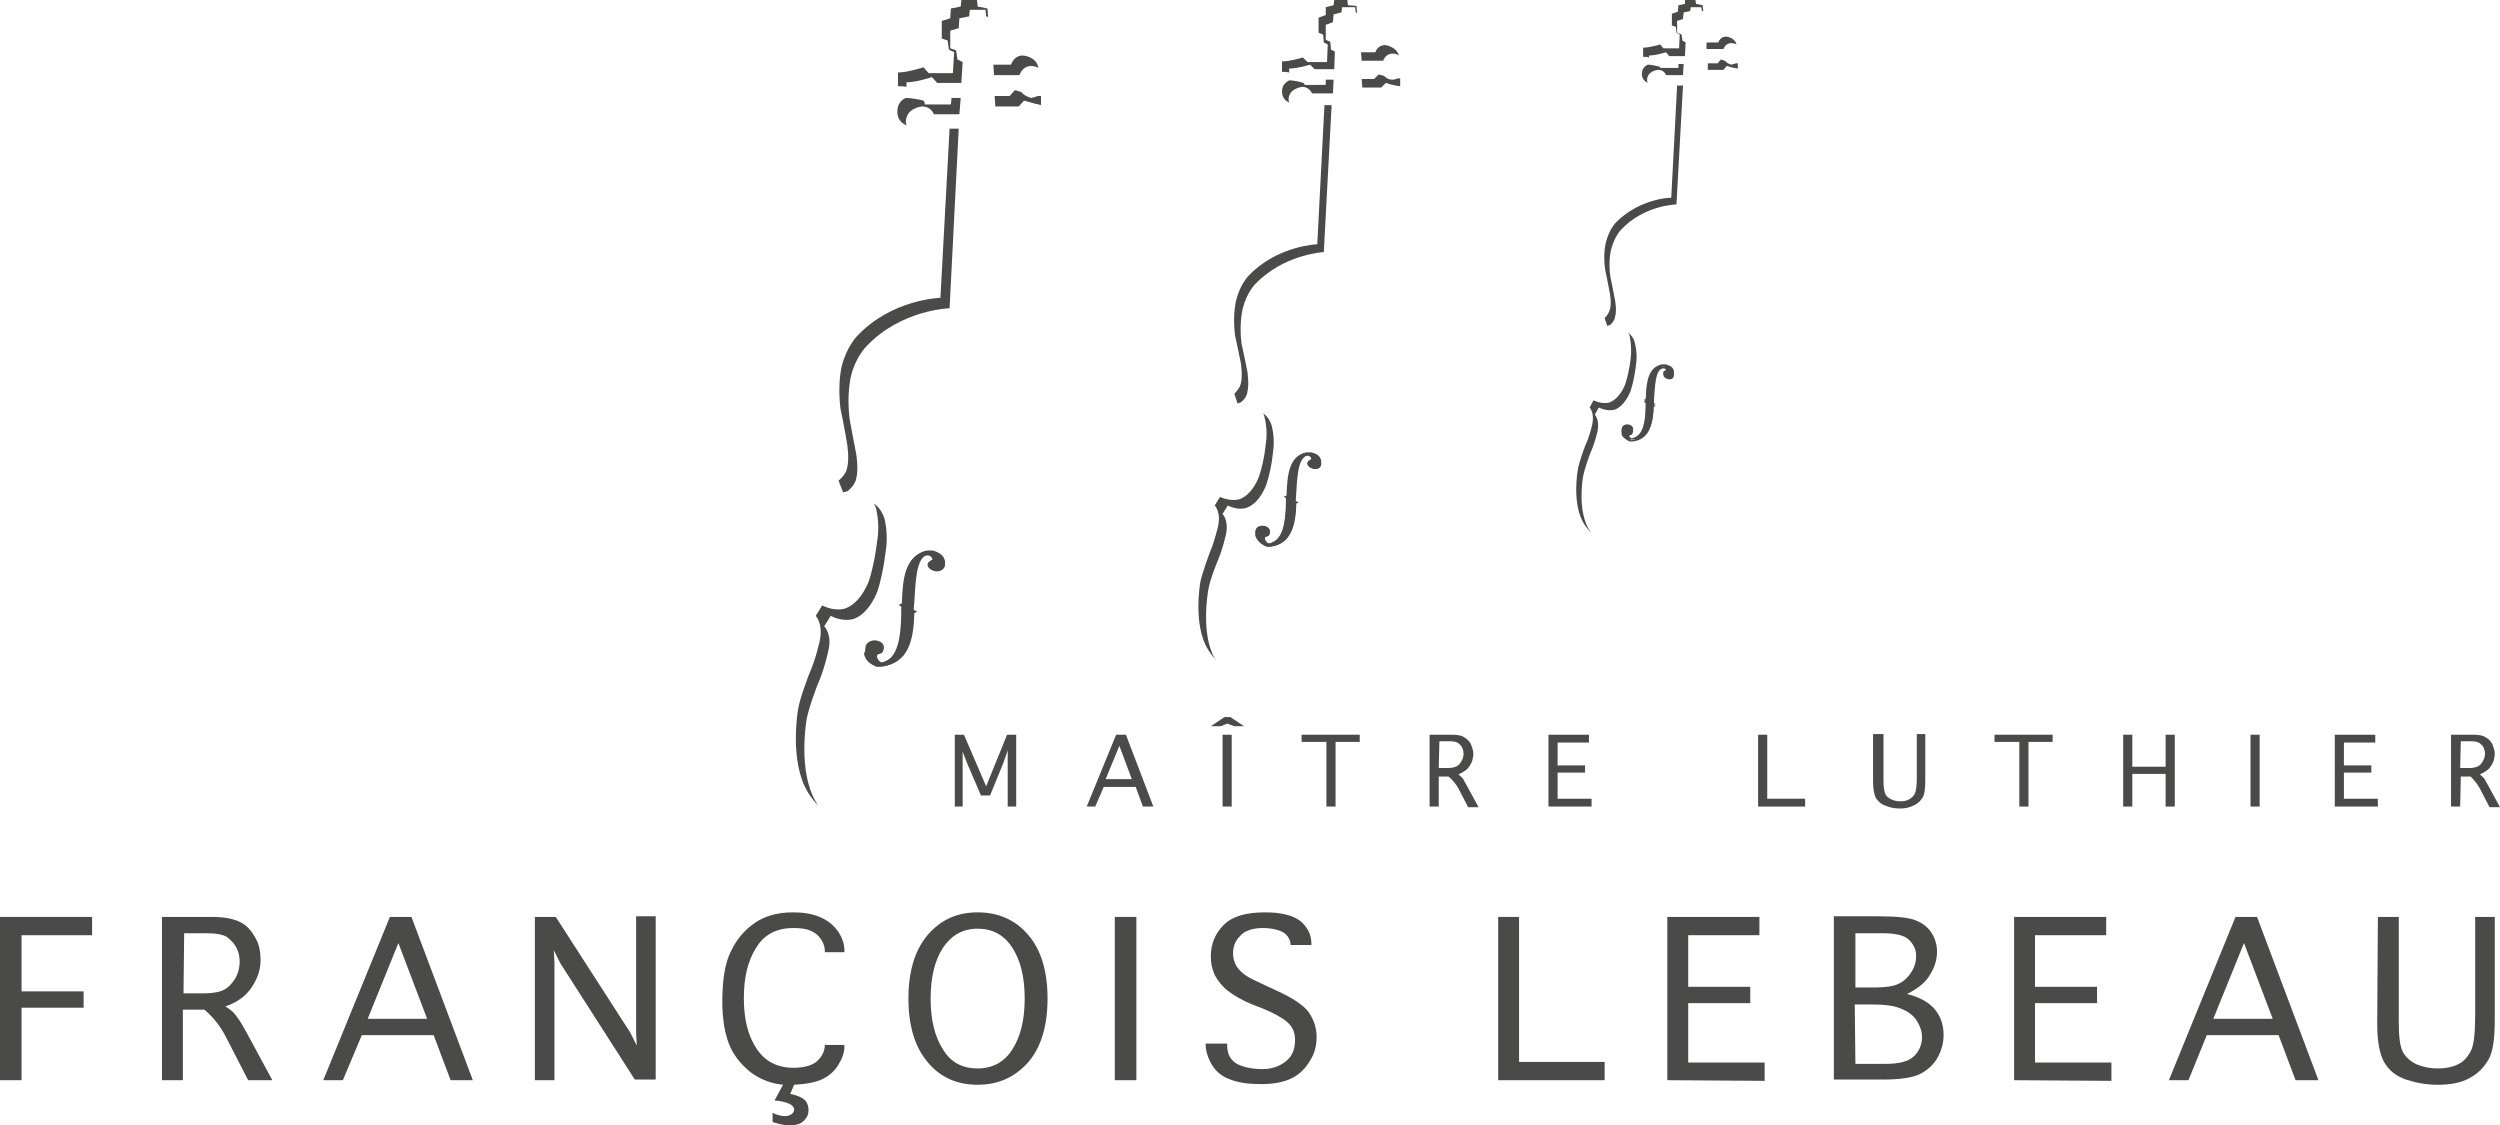 <?xml version="1.0" encoding="utf-8"?>
<!-- Generator: Adobe Illustrator 19.0.0, SVG Export Plug-In . SVG Version: 6.00 Build 0)  -->
<svg version="1.1" id="Calque_1" xmlns="http://www.w3.org/2000/svg" xmlns:xlink="http://www.w3.org/1999/xlink" x="0px" y="0px"
	 viewBox="-458 423.8 382.8 172.3" style="enable-background:new -458 423.8 382.8 172.3;" xml:space="preserve">
<style type="text/css">
	.st0{fill:#4A4A49;}
</style>
<g>
	<g>
		<path class="st0" d="M-310.6,547.3h-1.2v-11h1.4l3.4,7.9l3.2-7.9h1.4v11h-1.3v-6.6v-2l0,0l-0.7,2l-2,4.9h-1.4l-2.1-4.9l-0.7-1.8
			l0,0v1.8L-310.6,547.3L-310.6,547.3z"/>
		<path class="st0" d="M-290.3,547.3h-1.3l4.5-11h1.5l4.2,11h-1.6l-1.1-3h-4.9L-290.3,547.3z M-288.7,543.1h4l-1.9-5.1L-288.7,543.1
			z"/>
		<path class="st0" d="M-270.1,534.6l-1,0.4h-1.5l2.1-1.4h0.9l2.1,1.4h-1.5L-270.1,534.6z M-269.4,547.3h-1.4v-11h1.4V547.3z"/>
		<path class="st0" d="M-254.9,547.3v-9.9h-3.8v-1.1h8.9v1.1h-3.7v9.9H-254.9z"/>
		<path class="st0" d="M-237.7,547.3h-1.4v-11h3.4c0.8,0,1.5,0.1,1.9,0.4c0.4,0.2,0.8,0.6,1,1c0.2,0.5,0.4,1,0.4,1.5
			c0,0.4-0.1,0.8-0.2,1.2c-0.2,0.4-0.4,0.8-0.7,1.1c-0.3,0.3-0.8,0.6-1.4,0.9c0.2,0.1,0.4,0.3,0.5,0.4c0.1,0.1,0.3,0.3,0.4,0.6
			c0.2,0.3,0.3,0.5,0.4,0.7l1.8,3.3h-1.6l-1.5-2.9c-0.4-0.7-0.9-1.3-1.5-1.8h-1.5V547.3L-237.7,547.3z M-237.7,541.4h1.4
			c0.6,0,1-0.1,1.4-0.3c0.3-0.2,0.5-0.4,0.7-0.8c0.2-0.3,0.3-0.7,0.3-1.1c0-0.3-0.1-0.7-0.2-0.9c-0.1-0.3-0.4-0.5-0.6-0.7
			c-0.3-0.2-0.7-0.3-1.4-0.3h-1.5L-237.7,541.4L-237.7,541.4z"/>
		<path class="st0" d="M-220.9,547.3v-11h6.2v1.2h-4.8v3.5h4.2v1.1h-4.2v4h5.2v1.2C-214.3,547.3-220.9,547.3-220.9,547.3z"/>
		<path class="st0" d="M-188.8,547.3v-11h1.4v9.8h5.8v1.2H-188.8z"/>
		<path class="st0" d="M-171,536.2h1.4v7.1c0,1,0.1,1.7,0.3,2.1c0.2,0.4,0.5,0.6,0.9,0.8c0.4,0.2,0.9,0.3,1.4,0.3s1-0.1,1.3-0.3
			c0.4-0.2,0.7-0.5,0.9-0.9c0.2-0.4,0.3-1.2,0.3-2.5v-6.6h1.3v7c0,1.3-0.1,2.2-0.4,2.7s-0.7,0.9-1.3,1.2c-0.6,0.3-1.3,0.5-2.1,0.5
			c-0.8,0-1.5-0.1-2.2-0.4c-0.7-0.2-1.1-0.6-1.5-1.1c-0.3-0.5-0.5-1.4-0.5-2.6v-7.3L-171,536.2L-171,536.2z"/>
		<path class="st0" d="M-148.8,547.3v-9.9h-3.8v-1.1h8.9v1.1h-3.7v9.9H-148.8z"/>
		<path class="st0" d="M-131.5,547.3h-1.4v-11h1.4v4.9h5.1v-4.9h1.4v11h-1.4v-5h-5.1V547.3z"/>
		<path class="st0" d="M-112,547.3h-1.4v-11h1.4V547.3z"/>
		<path class="st0" d="M-100.5,547.3v-11h6.2v1.2h-4.8v3.5h4.2v1.1h-4.2v4h5.2v1.2C-93.9,547.3-100.5,547.3-100.5,547.3z"/>
		<path class="st0" d="M-81.3,547.3h-1.4v-11h3.4c0.8,0,1.5,0.1,1.9,0.4c0.4,0.2,0.8,0.6,1,1c0.2,0.5,0.4,1,0.4,1.5
			c0,0.4-0.1,0.8-0.2,1.2c-0.2,0.4-0.4,0.8-0.7,1.1c-0.3,0.3-0.8,0.6-1.4,0.9c0.2,0.1,0.4,0.3,0.5,0.4s0.3,0.3,0.4,0.6
			c0.2,0.3,0.3,0.5,0.4,0.7l1.8,3.3h-1.6l-1.5-2.9c-0.4-0.7-0.9-1.3-1.4-1.8h-1.5L-81.3,547.3L-81.3,547.3z M-81.3,541.4h1.4
			c0.6,0,1-0.1,1.4-0.3c0.3-0.2,0.5-0.4,0.7-0.8c0.2-0.3,0.3-0.7,0.3-1.1c0-0.3-0.1-0.7-0.2-0.9c-0.1-0.3-0.4-0.5-0.6-0.7
			c-0.3-0.2-0.7-0.3-1.4-0.3h-1.5L-81.3,541.4L-81.3,541.4z"/>
	</g>
	<g>
		<path class="st0" d="M-334.5,534c0.3-1.8,1.7-5.4,1.7-5.4c1-2.2,1.6-5,1.6-5c0.7-2.7-0.6-3.9-0.6-3.9l1-1.6
			c2.2,1.1,3.7,0.4,3.7,0.4c2.4-1,3.5-4.3,3.5-4.3c0.9-2.9,1.2-5.9,1.2-5.9c0.5-2.8-0.2-5.2-0.2-5.2c-0.4-1.1-1-1.8-1.6-2.2
			c0.1,0.2,0.2,0.4,0.3,0.6c0,0,0.7,2.4,0.2,5.2c0,0-0.3,3-1.2,5.9c0,0-1.1,3.3-3.5,4.3c0,0-1.5,0.7-3.7-0.4l-1,1.6
			c0,0,1.2,1.2,0.6,3.9c0,0-0.6,2.8-1.6,5c0,0-1.4,3.6-1.7,5.4c0,0-1.4,8,1.5,12.7c0,0,0.5,0.9,1.6,2.1c-0.2-0.3-0.3-0.5-0.3-0.5
			C-335.9,542-334.5,534-334.5,534z"/>
		<path class="st0" d="M-323.6,525.8c0.3,0,0.5,0,0.8,0c3.8-0.5,4.7-3.8,4.8-8.1c0-0.2,0.4-0.1,0.4-0.3c-0.2-0.1-0.4-0.1-0.5-0.3
			c0.3-2.5,0.1-6.9,1.6-8.1c0.5-0.4,1.3-0.4,1.5,0.4c-2.3,0.9,1.2,2.9,1.7,1c0-0.2,0-0.5,0-0.7c-0.2-0.9-0.9-1.3-1.8-1.6
			c-0.3,0-0.7,0-1,0c-3.1,0.7-3.4,4.2-3.6,7.9c0,0.2-0.3,0.2-0.5,0.3c0,0.2,0.4,0.1,0.4,0.4c0,2.9-0.2,6.9-2.1,8.1
			c-0.2,0.1-0.9,0.5-1.2,0.4c-0.3-0.1-0.7-0.7-0.6-1c0.1-0.4,0.5-0.2,0.8-0.5c1.2-1.9-2.3-2.6-2.4-0.8c0,0.3,0,0.5,0,0.8
			C-325.3,524.9-324.5,525.4-323.6,525.8z"/>
		<path class="st0" d="M-325.5,523c0.1-1.8,3.6-1.2,2.4,0.8c-0.3,0.2-0.7,0.1-0.8,0.5c-0.1,0.2,0.4,0.9,0.6,1c0.4,0.1,1-0.3,1.2-0.4
			c2-1.2,2.1-5.2,2.1-8.1c0-0.3-0.4-0.2-0.4-0.4c0.2,0,0.5,0,0.5-0.3c0.1-3.7,0.5-7.1,3.6-7.9c0.3,0,0.7,0,1,0
			c0.9,0.2,1.6,0.6,1.8,1.6c0,0.2,0,0.5,0,0.7c-0.5,1.9-4-0.1-1.7-1c-0.2-0.8-1-0.8-1.5-0.4c-1.5,1.2-1.3,5.6-1.6,8.1
			c0,0.2,0.3,0.3,0.5,0.3c0,0.2-0.3,0.1-0.4,0.3c-0.1,4.2-1,7.5-4.8,8.1c-0.3,0-0.5,0-0.8,0c-0.9-0.4-1.7-0.9-1.9-2
			C-325.5,523.5-325.5,523.2-325.5,523z"/>
		<g>
			<path class="st0" d="M-301.6,437.9c-0.6-0.2-1-0.3-1-0.3l-0.8,0.9h-2.3l0.1,1.6h3.6l0.8-0.9c0,0,1.3,0.4,2.6,0.7v-0.2v-1.2
				c-0.1,0-0.3,0-0.5,0c-0.5,0.2-1,0.3-1,0.3C-300.8,438.6-301.3,438.3-301.6,437.9z"/>
			<path class="st0" d="M-308.3,424.8l-0.1-1h-1.2h-1.2l-0.1,1l-1.5,0.3l-0.1,1.5l-1.3,0.4v2.7l0.9,0.3l0.2,1.4l0.8,0.4l-0.2,3.2
				h-3.7l-0.8-0.9c0,0-2.4,0.8-3.9,0.8v0.9v1.2c0.4,0,0.8,0,1.3,0.1v-0.7c1.6,0,3.9-0.8,3.9-0.8l0.8,0.9h3.7l0.2-3.2l-0.8-0.4
				l-0.2-1.4l-0.9-0.3v-2.7l1.3-0.4l0.1-1.5l1.5-0.3l0.1-1h1.2h1.2l0.1,1l0.3,0.1l-0.1-1.3L-308.3,424.8z"/>
			<path class="st0" d="M-316.4,439.6c-0.1-0.2-0.1-0.3-0.2-0.4c-0.8-0.2-1.9-0.4-2.7-0.4l0,0c-0.7,0.3-1.3,0.9-1.3,2.1
				s0.7,1.8,1.4,2.1c0-0.2-0.1-0.3-0.1-0.5c0-2.2,2.5-2.4,2.5-2.4c0.9,0,1.5,0.5,1.8,1.2h3.9l0.2-2.5h-1.4l-0.1,1h-4
				C-316.4,439.8-316.4,439.6-316.4,439.6z"/>
			<path class="st0" d="M-301.4,432.3c-0.9,0-1.5,0.6-1.8,1.4h-2.7l0.1,1.6h0.1h3.8c0.3-0.8,0.9-1.4,1.8-1.4c0,0,0.6,0,1.1,0.3
				C-299.3,432.4-301.4,432.3-301.4,432.3z"/>
			<path class="st0" d="M-326.8,475.3c0,0-1.5,1.5-2.3,4.5c0,0-0.7,2.7-0.2,6.6c0,0,0.6,2.8,1,5.3c0,0,0.4,2.3,0,3.8
				c0,0-0.1,0.9-1.3,1.9l0.7,1.8c0,0,0.3-0.1,0.7-0.2l0,0c1.2-1,1.3-1.9,1.3-1.9c0.4-1.5,0-3.8,0-3.8c-0.5-2.5-1-5.3-1-5.3
				c-0.5-3.8,0.2-6.6,0.2-6.6c0.7-2.9,2.3-4.5,2.3-4.5c5.3-5.7,12.8-5.9,12.8-5.9l1.4-27.5h-1.4l-1.4,25.9
				C-314,469.4-321.5,469.6-326.8,475.3z"/>
		</g>
	</g>
	<g>
		<path class="st0" d="M-215.6,496.8c0.2-1.2,1.1-3.6,1.1-3.6c0.7-1.5,1.1-3.3,1.1-3.3c0.4-1.8-0.4-2.6-0.4-2.6l0.6-1.1
			c1.5,0.7,2.5,0.3,2.5,0.3c1.6-0.6,2.4-2.9,2.4-2.9c0.6-1.9,0.8-3.9,0.8-3.9c0.3-1.9-0.2-3.5-0.2-3.5c-0.2-0.8-0.7-1.2-1-1.5
			c0.1,0.1,0.1,0.3,0.2,0.4c0,0,0.4,1.6,0.2,3.5c0,0-0.2,2-0.8,3.9c0,0-0.7,2.2-2.4,2.9c0,0-1,0.4-2.5-0.3l-0.6,1.1
			c0,0,0.8,0.8,0.4,2.6c0,0-0.4,1.9-1.1,3.3c0,0-0.9,2.4-1.1,3.6c0,0-1,5.3,1,8.4c0,0,0.4,0.6,1.1,1.4c-0.2-0.2-0.2-0.3-0.2-0.3
			C-216.6,502.1-215.6,496.8-215.6,496.8z"/>
		<path class="st0" d="M-208.5,491.4c0.2,0,0.3,0,0.5,0c2.5-0.3,3.1-2.5,3.2-5.3c0-0.1,0.2,0,0.3-0.2c-0.1,0-0.3-0.1-0.3-0.2
			c0.2-1.6,0.1-4.5,1-5.3c0.4-0.3,0.9-0.3,1,0.3c-1.5,0.6,0.8,1.9,1.1,0.7c0-0.2,0-0.3,0-0.5c-0.1-0.6-0.6-0.9-1.2-1
			c-0.2,0-0.5,0-0.7,0c-2,0.5-2.3,2.8-2.4,5.2c0,0.2-0.2,0.1-0.3,0.2c0,0.1,0.3,0.1,0.3,0.3c0,1.9-0.1,4.5-1.4,5.3
			c-0.1,0.1-0.6,0.3-0.8,0.3s-0.5-0.5-0.4-0.6c0.1-0.2,0.3-0.1,0.5-0.3c0.8-1.3-1.5-1.7-1.6-0.5c0,0.2,0,0.3,0,0.5
			C-209.6,490.8-209,491.1-208.5,491.4z"/>
		<path class="st0" d="M-209.7,489.5c0.1-1.2,2.4-0.8,1.6,0.5c-0.2,0.2-0.5,0.1-0.5,0.3s0.2,0.6,0.4,0.6s0.7-0.2,0.8-0.3
			c1.3-0.8,1.4-3.4,1.4-5.3c0-0.2-0.2-0.1-0.3-0.3c0.1,0,0.3,0,0.3-0.2c0.1-2.4,0.3-4.7,2.4-5.2c0.2,0,0.5,0,0.7,0
			c0.6,0.2,1.1,0.4,1.2,1c0,0.2,0,0.3,0,0.5c-0.3,1.2-2.7-0.1-1.1-0.7c-0.1-0.5-0.6-0.6-1-0.3c-1,0.8-0.9,3.7-1,5.3
			c0,0.2,0.2,0.2,0.3,0.2c0,0.1-0.2,0.1-0.3,0.2c0,2.8-0.7,5-3.2,5.3c-0.2,0-0.3,0-0.5,0c-0.6-0.3-1.1-0.6-1.2-1.3
			C-209.7,489.9-209.7,489.7-209.7,489.5z"/>
		<g>
			<path class="st0" d="M-193.9,433.1c-0.4-0.1-0.6-0.2-0.6-0.2l-0.5,0.6h-1.5v1h2.4l0.5-0.6c0,0,0.9,0.3,1.7,0.4v-0.1v-0.7
				c-0.1,0-0.2,0-0.3,0c-0.3,0.1-0.7,0.2-0.7,0.2C-193.3,433.6-193.6,433.4-193.9,433.1z"/>
			<path class="st0" d="M-198.3,424.4l-0.1-0.6h-0.8h-0.8v0.6l-1,0.2l-0.1,1l-0.9,0.3v1.8l0.6,0.2l0.1,0.9l0.5,0.3l-0.1,2.1h-2.4
				l-0.5-0.6c0,0-1.6,0.5-2.6,0.5v0.6v0.8c0.3,0,0.6,0,0.9,0.1v-0.3c1,0,2.6-0.5,2.6-0.5l0.5,0.6h2.4l0.1-2.1l-0.5-0.3l-0.1-0.9
				l-0.7-0.3V427l0.9-0.3l0.1-1l1-0.2l0.1-0.6h0.8h0.8l0.1,0.6h0.2l-0.1-0.9L-198.3,424.4z"/>
			<path class="st0" d="M-203.7,434.3c0-0.1-0.1-0.2-0.2-0.3c-0.5-0.1-1.2-0.3-1.8-0.3l0,0c-0.4,0.2-0.9,0.6-0.9,1.4
				s0.5,1.2,0.9,1.4c0-0.1-0.1-0.2-0.1-0.4c0-1.5,1.7-1.6,1.7-1.6c0.6,0,1,0.3,1.2,0.8h2.6l0.1-1.7h-0.8v0.6h-2.7V434.3z"/>
			<path class="st0" d="M-193.7,429.4c-0.6,0-1,0.4-1.2,0.9h-1.8v1h0.1h2.5c0.2-0.5,0.6-0.9,1.2-0.9c0,0,0.4,0,0.8,0.2
				C-192.4,429.5-193.7,429.4-193.7,429.4z"/>
			<path class="st0" d="M-210.6,457.9c0,0-1,1-1.5,3c0,0-0.5,1.8-0.1,4.3c0,0,0.4,1.8,0.7,3.5c0,0,0.3,1.5,0,2.5
				c0,0-0.1,0.6-0.8,1.3l0.4,1.2c0,0,0.2-0.1,0.4-0.1l0,0c0.8-0.7,0.8-1.3,0.8-1.3c0.3-1,0-2.5,0-2.5c-0.3-1.7-0.7-3.5-0.7-3.5
				c-0.4-2.5,0.1-4.3,0.1-4.3c0.5-2,1.5-3,1.5-3c3.5-3.8,8.5-3.9,8.5-3.9l1-18.2h-0.9l-0.9,17.2C-202.1,454-207,454.2-210.6,457.9z"
				/>
		</g>
	</g>
	<g>
		<path class="st0" d="M-273,514.2c0.2-1.5,1.4-4.4,1.4-4.4c0.8-1.8,1.3-4.1,1.3-4.1c0.5-2.2-0.5-3.2-0.5-3.2l0.8-1.3
			c1.8,0.9,3,0.3,3,0.3c2-0.8,2.9-3.5,2.9-3.5c0.8-2.4,1-4.8,1-4.8c0.4-2.3-0.2-4.3-0.2-4.3c-0.3-0.9-0.8-1.5-1.3-1.8
			c0.1,0.2,0.2,0.3,0.2,0.5c0,0,0.6,2,0.2,4.3c0,0-0.2,2.4-1,4.8c0,0-0.9,2.7-2.9,3.5c0,0-1.2,0.5-3.1-0.3l-0.8,1.3c0,0,1,1,0.5,3.2
			c0,0-0.5,2.3-1.3,4.1c0,0-1.1,3-1.4,4.4c0,0-1.2,6.6,1.2,10.4c0,0,0.4,0.7,1.3,1.7c-0.2-0.3-0.3-0.4-0.3-0.4
			C-274.2,520.8-273,514.2-273,514.2z"/>
		<path class="st0" d="M-264.1,507.5c0.2,0,0.4,0,0.6,0c3.1-0.4,3.9-3.2,3.9-6.6c0-0.1,0.3-0.1,0.3-0.2c-0.2-0.1-0.4-0.1-0.4-0.3
			c0.2-2,0.1-5.6,1.3-6.6c0.4-0.4,1.1-0.3,1.2,0.3c-1.9,0.8,1,2.4,1.4,0.9c0-0.2,0-0.4,0-0.6c-0.1-0.8-0.7-1.1-1.4-1.3
			c-0.3,0-0.6,0-0.9,0c-2.5,0.6-2.8,3.4-2.9,6.5c0,0.2-0.3,0.2-0.4,0.2c0,0.2,0.3,0.1,0.3,0.3c0,2.4-0.1,5.6-1.8,6.6
			c-0.2,0.1-0.7,0.4-1,0.3c-0.2-0.1-0.6-0.6-0.5-0.8c0.1-0.3,0.4-0.2,0.6-0.4c1-1.6-1.9-2.1-2-0.6c0,0.2,0,0.4,0,0.6
			C-265.5,506.7-264.9,507.1-264.1,507.5z"/>
		<path class="st0" d="M-265.7,505.2c0.1-1.5,2.9-0.9,2,0.6c-0.3,0.2-0.6,0.1-0.6,0.4c-0.1,0.2,0.3,0.7,0.5,0.8
			c0.3,0.1,0.8-0.2,1-0.3c1.6-1,1.7-4.2,1.8-6.6c0-0.2-0.3-0.1-0.3-0.3c0.2,0,0.4,0,0.4-0.2c0.1-3,0.4-5.9,2.9-6.5
			c0.3,0,0.6,0,0.9,0c0.7,0.2,1.3,0.5,1.4,1.3c0,0.2,0,0.4,0,0.6c-0.4,1.5-3.3-0.1-1.4-0.9c-0.1-0.7-0.8-0.7-1.2-0.3
			c-1.2,1-1.1,4.6-1.3,6.6c0,0.2,0.2,0.2,0.4,0.3c0,0.2-0.3,0.1-0.3,0.2c-0.1,3.5-0.9,6.2-3.9,6.6c-0.2,0-0.4,0-0.6,0
			c-0.7-0.3-1.4-0.7-1.5-1.7C-265.7,505.6-265.7,505.4-265.7,505.2z"/>
		<g>
			<path class="st0" d="M-246.1,435.4c-0.5-0.1-0.8-0.2-0.8-0.2l-0.7,0.7h-1.9l0.1,1.3h2.9l0.7-0.7c0,0,1.1,0.4,2.2,0.5v-0.2v-1
				c-0.1,0-0.3,0-0.4,0c-0.4,0.2-0.8,0.2-0.8,0.2C-245.4,436-245.8,435.7-246.1,435.4z"/>
			<path class="st0" d="M-251.6,424.6l-0.1-0.8h-1h-1l-0.1,0.8l-1.2,0.3v1.2l-1.1,0.4v2.3l0.7,0.3l0.1,1.2l0.6,0.3l-0.1,2.7h-3
				l-0.7-0.7c0,0-1.9,0.6-3.2,0.6v0.6v1c0.3,0,0.7,0,1.1,0.1v-0.6c1.3,0,3.2-0.6,3.2-0.6l0.7,0.7h3l0.1-2.7l-0.6-0.3l-0.1-1.2
				l-0.7-0.3v-2.3l1.1-0.4l0.1-1.2l1.2-0.3l0.1-0.8h1h1l0.1,0.8l0.2,0.1l-0.1-1.1L-251.6,424.6z"/>
			<path class="st0" d="M-258.2,436.8c-0.1-0.1-0.1-0.2-0.2-0.3c-0.7-0.2-1.5-0.4-2.2-0.4l0,0c-0.5,0.3-1.1,0.7-1.1,1.7
				s0.6,1.5,1.1,1.7c0-0.1-0.1-0.3-0.1-0.4c0-1.8,2.1-2,2.1-2c0.7,0,1.2,0.4,1.5,1h3.2l0.1-2.1h-1.2v0.8H-258.2z"/>
			<path class="st0" d="M-245.9,430.7c-0.8,0-1.3,0.5-1.5,1.1h-2.2l0.1,1.3h0.1h3.2c0.2-0.6,0.7-1.1,1.5-1.1c0,0,0.5,0,0.9,0.3
				C-244.2,430.9-245.9,430.7-245.9,430.7z"/>
			<path class="st0" d="M-266.8,466c0,0-1.3,1.3-1.9,3.7c0,0-0.6,2.2-0.2,5.4c0,0,0.5,2.3,0.9,4.3c0,0,0.3,1.9,0,3.1
				c0,0-0.1,0.7-1,1.6l0.5,1.5c0,0,0.2-0.1,0.5-0.2l0,0c1-0.8,1-1.6,1-1.6c0.3-1.2,0-3.1,0-3.1c-0.4-2.1-0.9-4.3-0.9-4.3
				c-0.4-3.1,0.2-5.4,0.2-5.4c0.6-2.4,1.9-3.7,1.9-3.7c4.4-4.6,10.5-4.9,10.5-4.9l1.2-22.5h-1.1l-1.1,21.3
				C-256.3,461.2-262.4,461.4-266.8,466z"/>
		</g>
	</g>
	<g>
		<path class="st0" d="M-458,589.2v-25h14.1v2.8h-10.8v8.6h9.5v2.5h-9.5v11.1H-458L-458,589.2z"/>
		<path class="st0" d="M-429.9,589.2h-3.3v-25h7.7c1.9,0,3.3,0.3,4.3,0.8s1.7,1.3,2.3,2.4c0.6,1,0.8,2.2,0.8,3.4
			c0,1-0.2,1.9-0.6,2.8c-0.4,0.9-0.9,1.7-1.6,2.4s-1.7,1.4-3.2,1.9c0.5,0.3,0.9,0.6,1.2,0.9c0.3,0.3,0.6,0.7,1,1.3
			c0.4,0.6,0.7,1.2,1,1.7l4,7.4h-3.7l-3.4-6.6c-0.8-1.6-1.9-3-3.3-4.2h-3.3v10.8L-429.9,589.2L-429.9,589.2z M-429.9,575.9h3.2
			c1.3,0,2.4-0.2,3.1-0.6c0.7-0.4,1.2-1,1.7-1.8c0.4-0.8,0.6-1.6,0.6-2.5c0-0.8-0.2-1.5-0.5-2.1c-0.3-0.6-0.8-1.1-1.4-1.6
			c-0.6-0.4-1.7-0.6-3.2-0.6h-3.4L-429.9,575.9L-429.9,575.9z"/>
		<path class="st0" d="M-405.5,589.2h-3l10.2-25h3.3l9.4,25h-3.4l-2.6-6.9h-11L-405.5,589.2z M-401.7,579.8h9.1l-4.4-11.6
			L-401.7,579.8z"/>
		<path class="st0" d="M-373.1,589.2h-3v-25h3.2l11.4,17.7l1,2l-0.1-2v-17.8h3v25h-3.2l-11.4-17.8l-1-2l0.1,2V589.2z"/>
		<path class="st0" d="M-337,591.3c1.1,0.2,1.9,0.6,2.3,1c0.4,0.5,0.5,1,0.5,1.5c0,0.6-0.2,1.1-0.7,1.6s-1.2,0.7-2.2,0.7
			c-0.9,0-1.7-0.2-2.6-0.5v-1.4c0.6,0.3,1.3,0.5,1.9,0.5c0.4,0,0.7-0.1,1-0.3c0.3-0.2,0.4-0.5,0.4-0.7c0-0.7-1-1.2-3-1.4l1.3-2.4
			c-2.1-0.2-3.8-1-5.2-2.1c-1.4-1.2-2.5-2.6-3.1-4.2c-0.6-1.6-1-3.7-1-6.4c0-3.3,0.4-5.9,1.3-7.7c0.9-1.9,2.1-3.3,3.7-4.4
			c1.6-1.1,3.6-1.6,5.8-1.6c1.6,0,2.9,0.2,4.1,0.7c1.2,0.5,2.1,1.2,2.8,2.2c0.7,1,1,2,1,3v0.2h-3v-0.2c0-0.6-0.2-1.2-0.6-1.8
			c-0.4-0.6-0.9-1-1.6-1.3c-0.7-0.3-1.6-0.4-2.6-0.4c-2.6,0-4.5,1-5.7,3c-1.3,2-1.9,4.6-1.9,7.7c0,3.2,0.6,5.7,1.9,7.7
			c1.3,2,3.2,3,5.7,3c1.7,0,3-0.4,3.7-1.1c0.7-0.7,1.1-1.5,1.1-2.4l0,0h3v0.2c0,0.9-0.3,1.8-0.9,2.8s-1.4,1.7-2.4,2.2
			s-2.5,0.8-4.4,0.9L-337,591.3z"/>
		<path class="st0" d="M-308.3,589.9c-3.1,0-5.7-1.1-7.6-3.4c-2-2.3-3-5.6-3-9.8s1-7.5,3-9.8s4.5-3.4,7.6-3.4c3.1,0,5.7,1.1,7.7,3.4
			s3,5.6,3,9.8s-1,7.5-3,9.8C-302.7,588.8-305.2,589.9-308.3,589.9z M-308.3,587.4c2.3,0,4.1-1,5.3-2.9c1.3-2,1.9-4.6,1.9-7.8
			s-0.6-5.8-1.9-7.8s-3.1-2.9-5.3-2.9c-2.3,0-4,1-5.3,2.9c-1.3,2-1.9,4.6-1.9,7.8s0.6,5.8,1.9,7.8
			C-312.4,586.5-310.6,587.4-308.3,587.4z"/>
		<path class="st0" d="M-284,589.2h-3.3v-25h3.3V589.2z"/>
		<path class="st0" d="M-273.3,583.6h3.2v0.2c0,1.4,0.5,2.3,1.5,2.9c1,0.5,2.3,0.8,3.9,0.8c1.4,0,2.6-0.4,3.6-1.2s1.4-1.9,1.4-3.3
			c0-1.1-0.4-2-1.2-2.7c-0.8-0.7-2.1-1.4-3.8-2.1l-1.3-0.5c-1.8-0.7-3.1-1.5-4-2.2c-0.9-0.7-1.5-1.5-2-2.4c-0.4-0.9-0.6-1.8-0.6-2.9
			c0-1.9,0.7-3.5,2-4.8c1.3-1.3,3.4-1.9,6.3-1.9c2.6,0,4.4,0.5,5.5,1.4c1.1,1,1.6,2.1,1.6,3.4v0.2h-3.2v-0.2c0-0.4-0.2-0.8-0.5-1.2
			c-0.3-0.4-0.8-0.7-1.5-0.9c-0.7-0.2-1.4-0.3-2.2-0.3c-1.6,0-2.8,0.4-3.5,1.2c-0.8,0.8-1.1,1.7-1.1,2.7c0,0.7,0.2,1.3,0.5,1.9
			c0.4,0.6,0.9,1.1,1.5,1.5c0.6,0.4,1.7,0.9,3.2,1.6l1.5,0.7c2.4,1.1,4.1,2.2,4.9,3.3c0.8,1.2,1.2,2.4,1.2,3.8c0,1.3-0.3,2.5-1,3.6
			c-0.7,1.2-1.6,2.1-2.8,2.7c-1.2,0.6-2.8,0.9-4.7,0.9s-3.4-0.2-4.7-0.7c-1.2-0.4-2.2-1.2-2.8-2.2s-1-2.1-1-3.3l0,0H-273.3z"/>
		<path class="st0" d="M-228.6,589.2v-25h3.2v22.2h13.1v2.8H-228.6z"/>
		<path class="st0" d="M-202.7,589.2v-25h14.1v2.8h-10.9v7.9h9.5v2.5h-9.5v9.1h11.7v2.8L-202.7,589.2L-202.7,589.2z"/>
		<path class="st0" d="M-166,576c2,0.5,3.4,1.3,4.3,2.4c0.9,1.1,1.3,2.4,1.3,3.9c0,1.2-0.3,2.3-0.9,3.4c-0.6,1.1-1.5,1.9-2.6,2.5
			c-1.1,0.6-3.1,0.9-5.8,0.9h-7.5v-25h6.6c3,0,5.1,0.2,6.1,0.7c1,0.4,1.8,1.1,2.3,1.9c0.5,0.8,0.8,1.8,0.8,2.8c0,1.1-0.3,2.3-1,3.4
			C-163,574.1-164.2,575.1-166,576z M-173.9,575h3.1c1.6,0,2.8-0.2,3.6-0.6c0.8-0.4,1.4-1,1.9-1.8c0.5-0.8,0.7-1.6,0.7-2.5
			c0-0.9-0.4-1.7-1.1-2.4c-0.7-0.7-2.1-1-4-1h-4.2C-173.9,566.7-173.9,575-173.9,575z M-173.9,586.7h4.6c2.2,0,3.6-0.4,4.4-1.2
			c0.8-0.8,1.2-1.8,1.2-2.9c0-0.9-0.3-1.7-0.8-2.5s-1.3-1.4-2.3-1.8c-1-0.5-2.6-0.7-4.8-0.7h-2.4L-173.9,586.7L-173.9,586.7z"/>
		<path class="st0" d="M-149.6,589.2v-25h14.1v2.8h-10.9v7.9h9.5v2.5h-9.5v9.1h11.7v2.8L-149.6,589.2L-149.6,589.2z"/>
		<path class="st0" d="M-122.9,589.2h-3l10.2-25h3.3l9.4,25h-3.5l-2.6-6.9h-11L-122.9,589.2z M-119.1,579.8h9.1l-4.4-11.6
			L-119.1,579.8z"/>
		<path class="st0" d="M-93.9,564.2h3.2v16.1c0,2.3,0.2,3.9,0.7,4.7c0.5,0.8,1.2,1.4,2.1,1.8c1,0.4,2,0.6,3.2,0.6
			c1.1,0,2.2-0.2,3-0.6c0.9-0.4,1.5-1.1,2-2s0.7-2.8,0.7-5.7v-14.9h3V580c0,2.9-0.3,5-1,6.1c-0.7,1.2-1.6,2.1-2.9,2.8
			c-1.3,0.7-2.9,1-4.8,1c-1.8,0-3.4-0.3-4.9-0.8s-2.6-1.4-3.3-2.6c-0.7-1.2-1.1-3.1-1.1-5.9L-93.9,564.2L-93.9,564.2z"/>
	</g>
</g>
</svg>
